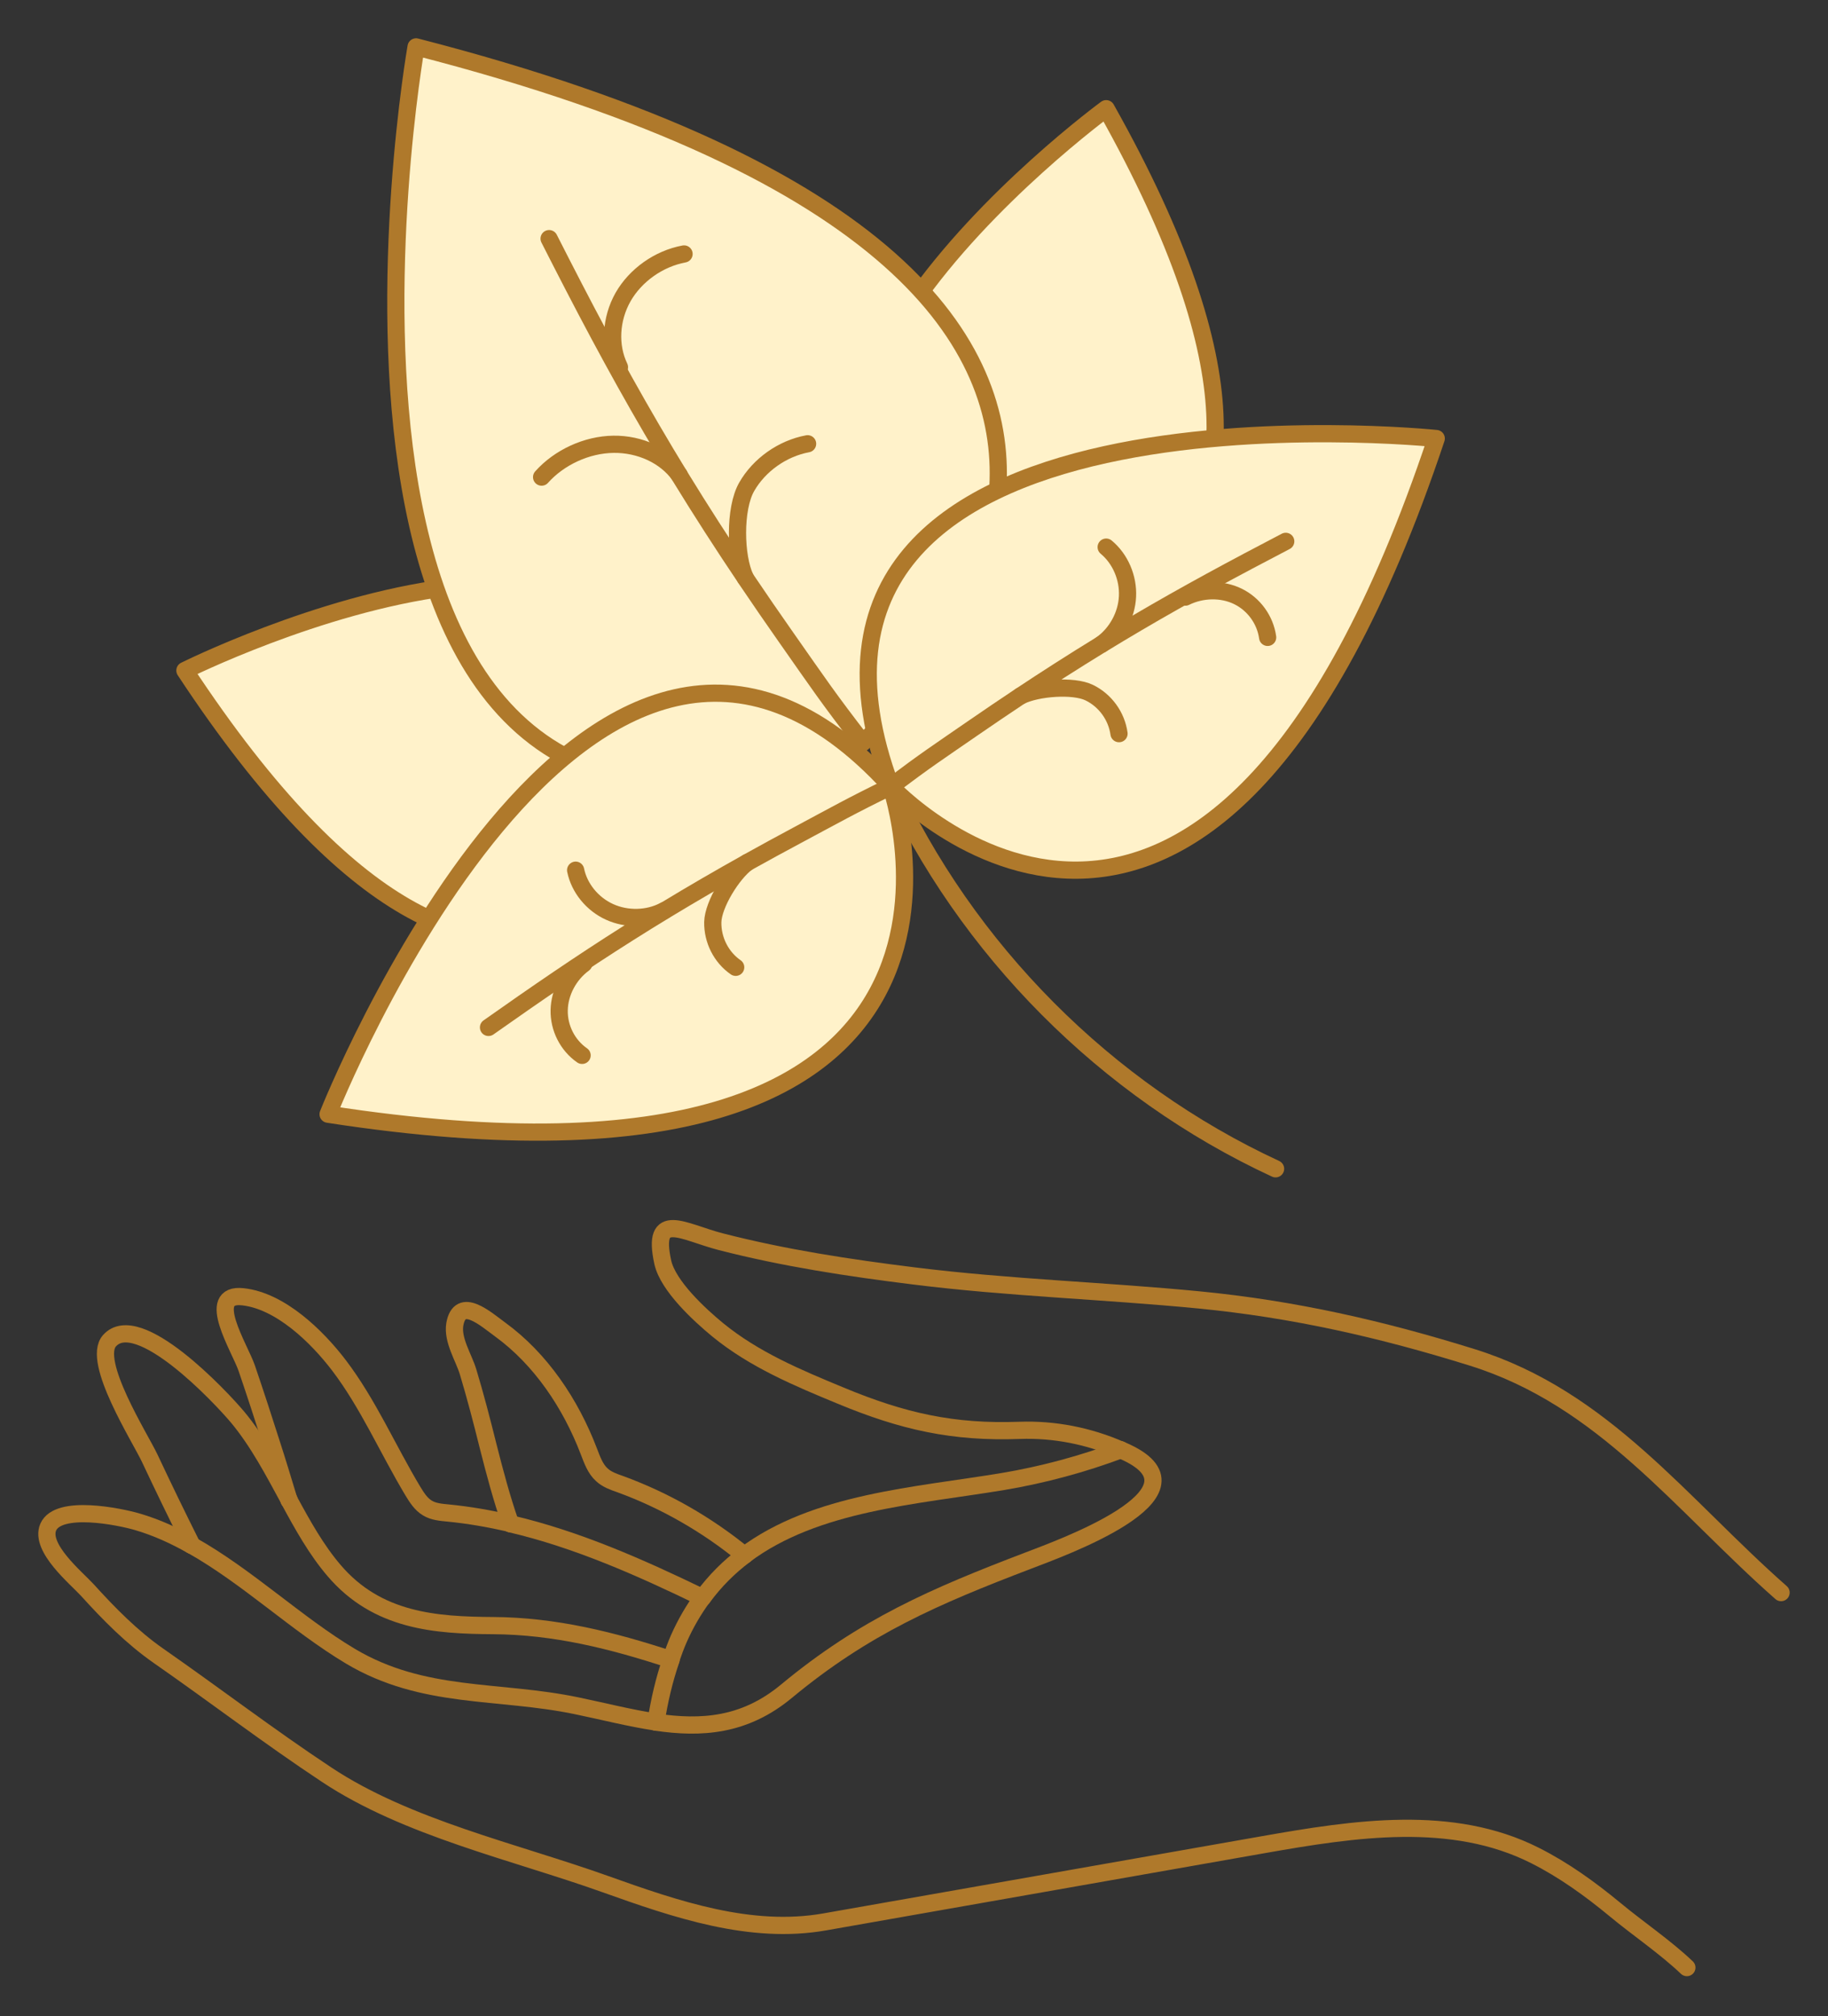<svg width="39" height="43" viewBox="0 0 39 43" fill="none" xmlns="http://www.w3.org/2000/svg">
    <rect x="0" y="0" width="39" height="43" fill="#333333" stroke="none"/>
    <path d="M3.945 14.299C3.945 14.299 15.317 8.628 14.751 17.144C14.747 17.148 11.117 25.189 3.945 14.299Z" fill="#FFF2CA" stroke="#AF792B" stroke-width="0.367" stroke-miterlimit="10" stroke-linecap="round" stroke-linejoin="round"/>
    <path d="M23.6 2.318C23.6 2.318 13.347 9.826 21.177 13.223C21.177 13.227 29.993 13.686 23.6 2.318Z" fill="#FFF2CA" stroke="#AF792B" stroke-width="0.367" stroke-miterlimit="10" stroke-linecap="round" stroke-linejoin="round"/>
    <path d="M8.877 1C8.877 1 5.358 21.058 18.405 15.835C18.408 15.839 29.273 6.241 8.877 1Z" fill="#FFF2CA" stroke="#AF792B" stroke-width="0.367" stroke-miterlimit="10" stroke-linecap="round" stroke-linejoin="round"/>
    <path d="M18.405 15.839C17.656 14.872 17.46 14.572 16.771 13.591C14.434 10.264 13.148 7.912 11.715 5.089" fill="#FFF2CA"/>
    <path d="M18.405 15.839C17.656 14.872 17.46 14.572 16.771 13.591C14.434 10.264 13.148 7.912 11.715 5.089" stroke="#AF792B" stroke-width="0.367" stroke-miterlimit="10" stroke-linecap="round" stroke-linejoin="round"/>
    <path d="M13.216 7.831C12.997 7.375 13.027 6.805 13.293 6.334C13.56 5.867 14.056 5.516 14.594 5.416" fill="#FFF2CA"/>
    <path d="M13.216 7.831C12.997 7.375 13.027 6.805 13.293 6.334C13.56 5.867 14.056 5.516 14.594 5.416" stroke="#AF792B" stroke-width="0.367" stroke-miterlimit="10" stroke-linecap="round" stroke-linejoin="round"/>
    <path d="M15.903 12.327C15.685 11.872 15.663 10.849 15.93 10.383C16.196 9.916 16.692 9.564 17.23 9.464" fill="#FFF2CA"/>
    <path d="M15.903 12.327C15.685 11.872 15.663 10.849 15.93 10.383C16.196 9.916 16.692 9.564 17.23 9.464" stroke="#AF792B" stroke-width="0.367" stroke-miterlimit="10" stroke-linecap="round" stroke-linejoin="round"/>
    <path d="M14.492 10.13C14.196 9.719 13.655 9.467 13.088 9.475C12.518 9.482 11.932 9.753 11.555 10.175" fill="#FFF2CA"/>
    <path d="M14.492 10.13C14.196 9.719 13.655 9.467 13.088 9.475C12.518 9.482 11.932 9.753 11.555 10.175" stroke="#AF792B" stroke-width="0.367" stroke-miterlimit="10" stroke-linecap="round" stroke-linejoin="round"/>
    <path d="M30.642 9.352C30.642 9.352 15.677 7.796 19.007 16.772C19.007 16.772 25.745 24.006 30.642 9.352Z" fill="#FFF2CA" stroke="#AF792B" stroke-width="0.367" stroke-miterlimit="10" stroke-linecap="round" stroke-linejoin="round"/>
    <path d="M19.008 16.772C19.771 16.197 20.008 16.046 20.782 15.512C23.401 13.708 25.235 12.69 27.431 11.545" fill="#FFF2CA"/>
    <path d="M19.008 16.772C19.771 16.197 20.008 16.046 20.782 15.512C23.401 13.708 25.235 12.69 27.431 11.545" stroke="#AF792B" stroke-width="0.367" stroke-miterlimit="10" stroke-linecap="round" stroke-linejoin="round"/>
    <path d="M25.289 12.734C25.641 12.56 26.074 12.553 26.411 12.719C26.752 12.886 26.993 13.219 27.045 13.593" fill="#FFF2CA"/>
    <path d="M25.289 12.734C25.641 12.56 26.074 12.553 26.411 12.719C26.752 12.886 26.993 13.219 27.045 13.593" stroke="#AF792B" stroke-width="0.367" stroke-miterlimit="10" stroke-linecap="round" stroke-linejoin="round"/>
    <path d="M21.773 14.842C22.125 14.668 22.899 14.605 23.24 14.772C23.581 14.938 23.822 15.272 23.874 15.646" fill="#FFF2CA"/>
    <path d="M21.773 14.842C22.125 14.668 22.899 14.605 23.24 14.772C23.581 14.938 23.822 15.272 23.874 15.646" stroke="#AF792B" stroke-width="0.367" stroke-miterlimit="10" stroke-linecap="round" stroke-linejoin="round"/>
    <path d="M23.496 13.742C23.822 13.512 24.037 13.12 24.055 12.72C24.074 12.319 23.9 11.916 23.6 11.668" fill="#FFF2CA"/>
    <path d="M23.496 13.742C23.822 13.512 24.037 13.12 24.055 12.72C24.074 12.319 23.9 11.916 23.6 11.668" stroke="#AF792B" stroke-width="0.367" stroke-miterlimit="10" stroke-linecap="round" stroke-linejoin="round"/>
    <path d="M7 23.762C7 23.762 12.56 9.698 19.009 16.773C19.005 16.773 22.265 26.122 7 23.762Z" fill="#FFF2CA" stroke="#AF792B" stroke-width="0.367" stroke-miterlimit="10" stroke-linecap="round" stroke-linejoin="round"/>
    <path d="M19.005 16.773C18.145 17.192 17.823 17.377 16.993 17.821C14.189 19.321 12.444 20.485 10.422 21.911" fill="#FFF2CA"/>
    <path d="M19.005 16.773C18.145 17.192 17.823 17.377 16.993 17.821C14.189 19.321 12.444 20.485 10.422 21.911" stroke="#AF792B" stroke-width="0.367" stroke-miterlimit="10" stroke-linecap="round" stroke-linejoin="round"/>
    <path d="M12.456 20.551C12.137 20.785 11.937 21.166 11.93 21.544C11.922 21.922 12.108 22.292 12.419 22.507" fill="#FFF2CA"/>
    <path d="M12.456 20.551C12.137 20.785 11.937 21.166 11.93 21.544C11.922 21.922 12.108 22.292 12.419 22.507" stroke="#AF792B" stroke-width="0.367" stroke-miterlimit="10" stroke-linecap="round" stroke-linejoin="round"/>
    <path d="M15.941 18.395C15.622 18.629 15.215 19.288 15.207 19.666C15.2 20.044 15.385 20.414 15.696 20.629" fill="#FFF2CA"/>
    <path d="M15.941 18.395C15.622 18.629 15.215 19.288 15.207 19.666C15.2 20.044 15.385 20.414 15.696 20.629" stroke="#AF792B" stroke-width="0.367" stroke-miterlimit="10" stroke-linecap="round" stroke-linejoin="round"/>
    <path d="M14.17 19.421C13.819 19.606 13.37 19.614 13.004 19.447C12.637 19.28 12.359 18.94 12.281 18.558" fill="#FFF2CA"/>
    <path d="M14.17 19.421C13.819 19.606 13.37 19.614 13.004 19.447C12.637 19.28 12.359 18.94 12.281 18.558" stroke="#AF792B" stroke-width="0.367" stroke-miterlimit="10" stroke-linecap="round" stroke-linejoin="round"/>
    <path d="M18.957 16.628C20.613 20.251 23.598 23.252 27.214 24.926" stroke="#AF792B" stroke-width="0.367" stroke-miterlimit="10" stroke-linecap="round" stroke-linejoin="round"/>
    <path d="M13.991 36.724C13.443 36.642 12.883 36.498 12.309 36.379C10.624 36.027 9.035 36.249 7.475 35.32C6.327 34.634 5.279 33.623 4.086 32.953" stroke="#AF792B" stroke-width="0.367" stroke-miterlimit="10" stroke-linecap="round" stroke-linejoin="round"/>
    <path d="M23.905 30.919C23.227 30.622 22.49 30.478 21.756 30.504C20.334 30.556 19.263 30.315 17.934 29.763C17.019 29.385 16.089 28.996 15.311 28.359C14.933 28.048 14.252 27.426 14.14 26.918C13.896 25.799 14.574 26.274 15.378 26.481C16.73 26.829 18.119 27.04 19.5 27.211C21.519 27.463 23.557 27.526 25.579 27.722C27.598 27.918 29.472 28.344 31.41 28.948C34.214 29.822 35.862 32.082 37.999 33.964" stroke="#AF792B" stroke-width="0.367" stroke-miterlimit="10" stroke-linecap="round" stroke-linejoin="round"/>
    <path d="M23.909 30.919C23.953 30.938 23.997 30.956 24.042 30.978C25.89 31.856 22.597 33.027 21.945 33.279C19.945 34.042 18.445 34.686 16.778 36.068C15.882 36.812 14.959 36.868 13.996 36.727" stroke="#AF792B" stroke-width="0.367" stroke-miterlimit="10" stroke-linecap="round" stroke-linejoin="round"/>
    <path d="M4.088 32.956C3.722 32.749 3.34 32.575 2.937 32.456C2.551 32.342 1.244 32.075 1.029 32.568C0.84 33.008 1.633 33.657 1.862 33.908C2.329 34.423 2.814 34.916 3.381 35.312C4.585 36.15 5.741 37.035 6.967 37.846C8.678 38.983 10.993 39.494 12.912 40.18C14.427 40.721 16.016 41.265 17.594 40.987C20.717 40.439 23.836 39.887 26.958 39.339C28.895 38.998 30.981 38.676 32.752 39.572C33.363 39.88 33.922 40.283 34.456 40.724C34.952 41.135 35.53 41.524 35.989 41.961" stroke="#AF792B" stroke-width="0.367" stroke-miterlimit="10" stroke-linecap="round" stroke-linejoin="round"/>
    <path d="M6.168 31.993C6.457 32.527 6.75 33.053 7.127 33.493C8.05 34.575 9.291 34.66 10.517 34.668C11.839 34.675 13.073 34.986 14.313 35.394" stroke="#AF792B" stroke-width="0.367" stroke-miterlimit="10" stroke-linecap="round" stroke-linejoin="round"/>
    <path d="M6.17 31.993C5.836 31.378 5.507 30.748 5.07 30.223C4.71 29.793 2.943 27.911 2.336 28.593C1.947 29.03 2.992 30.667 3.195 31.1C3.488 31.723 3.788 32.341 4.096 32.956" stroke="#AF792B" stroke-width="0.367" stroke-miterlimit="10" stroke-linecap="round" stroke-linejoin="round"/>
    <path d="M10.892 32.497C10.703 31.956 10.555 31.397 10.414 30.841C10.281 30.308 10.144 29.778 9.985 29.252C9.892 28.948 9.648 28.578 9.703 28.244C9.811 27.63 10.363 28.13 10.674 28.356C11.537 28.985 12.174 29.934 12.563 30.952C12.633 31.134 12.7 31.326 12.841 31.452C12.948 31.552 13.089 31.601 13.226 31.649C14.182 31.997 15.082 32.512 15.882 33.167" stroke="#AF792B" stroke-width="0.367" stroke-miterlimit="10" stroke-linecap="round" stroke-linejoin="round"/>
    <path d="M6.166 31.993C6.043 31.589 5.921 31.182 5.791 30.782C5.621 30.248 5.447 29.715 5.265 29.181C5.121 28.755 4.358 27.566 5.18 27.655C5.977 27.74 6.758 28.496 7.232 29.118C7.855 29.937 8.273 30.907 8.807 31.797C8.892 31.937 8.981 32.078 9.118 32.16C9.251 32.241 9.41 32.252 9.562 32.267C10.011 32.311 10.451 32.389 10.889 32.489" stroke="#AF792B" stroke-width="0.367" stroke-miterlimit="10" stroke-linecap="round" stroke-linejoin="round"/>
    <path d="M14.988 34.071C13.658 33.426 12.302 32.826 10.891 32.497" stroke="#AF792B" stroke-width="0.367" stroke-miterlimit="10" stroke-linecap="round" stroke-linejoin="round"/>
    <path d="M14.987 34.071C14.798 34.331 14.627 34.62 14.483 34.946C14.42 35.09 14.364 35.242 14.312 35.394" stroke="#AF792B" stroke-width="0.367" stroke-miterlimit="10" stroke-linecap="round" stroke-linejoin="round"/>
    <path d="M13.996 36.724C14.066 36.268 14.17 35.824 14.318 35.394" stroke="#AF792B" stroke-width="0.367" stroke-miterlimit="10" stroke-linecap="round" stroke-linejoin="round"/>
    <path d="M14.992 34.071C15.255 33.712 15.555 33.416 15.885 33.168" stroke="#AF792B" stroke-width="0.367" stroke-miterlimit="10" stroke-linecap="round" stroke-linejoin="round"/>
    <path d="M23.91 30.919C23.099 31.223 22.261 31.449 21.41 31.593C19.55 31.904 17.401 32.027 15.883 33.167" stroke="#AF792B" stroke-width="0.367" stroke-miterlimit="10" stroke-linecap="round" stroke-linejoin="round"/>
</svg>
